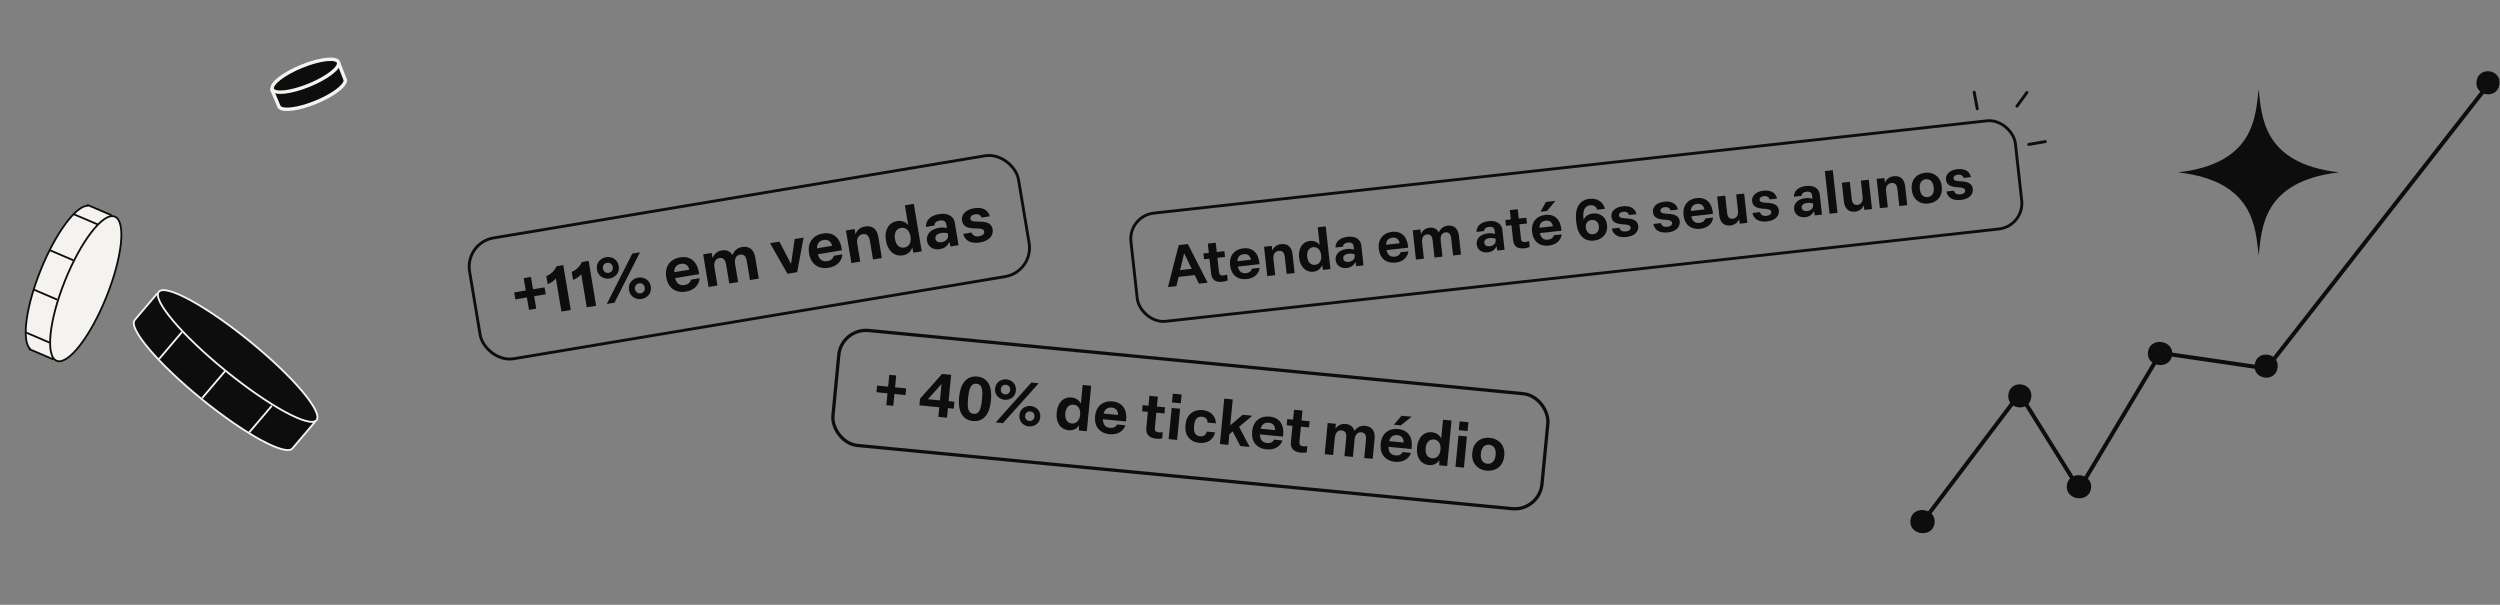 <svg width="1732" height="419" viewBox="0 0 1732 419" fill="none" xmlns="http://www.w3.org/2000/svg">
<rect x="0" y="0" width="1732" height="419" fill="#808080" stroke="none"/>
<path d="M1721.41 61.9L1570.31 255.268L1496.84 244.505L1440.47 338.921L1399.2 272.789L1331.85 361.807" stroke="#0D0D0D" stroke-width="2.798" stroke-linecap="round" stroke-linejoin="round"/>
<path d="M1717.16 56.394C1718.31 47.668 1731.61 49.616 1730.21 58.306C1729.05 67.038 1715.75 65.091 1717.16 56.394Z" fill="#0D0D0D" stroke="#0D0D0D" stroke-width="2.798" stroke-linecap="round" stroke-linejoin="round"/>
<path d="M1563.46 252.702C1564.62 243.976 1577.91 245.924 1576.51 254.613C1575.35 263.346 1562.06 261.398 1563.46 252.702Z" fill="#0D0D0D" stroke="#0D0D0D" stroke-width="2.798" stroke-linecap="round" stroke-linejoin="round"/>
<path d="M1489.53 243.883C1490.68 235.149 1504.86 237.226 1503.45 245.921C1502.3 254.649 1488.12 252.571 1489.53 243.883Z" fill="#0D0D0D" stroke="#0D0D0D" stroke-width="2.798" stroke-linecap="round" stroke-linejoin="round"/>
<path d="M1433.35 336.19C1434.5 327.463 1448.68 329.54 1447.27 338.229C1446.12 346.963 1431.94 344.885 1433.35 336.19Z" fill="#0D0D0D" stroke="#0D0D0D" stroke-width="2.798" stroke-linecap="round" stroke-linejoin="round"/>
<path d="M1392.8 273.307C1393.96 264.581 1407.26 266.529 1405.85 275.218C1404.7 283.944 1391.4 281.997 1392.8 273.307Z" fill="#0D0D0D" stroke="#0D0D0D" stroke-width="2.798" stroke-linecap="round" stroke-linejoin="round"/>
<path d="M1324.96 360.349C1326.1 351.622 1340.29 353.699 1338.88 362.388C1337.73 371.122 1323.54 369.044 1324.96 360.349Z" fill="#0D0D0D" stroke="#0D0D0D" stroke-width="2.798" stroke-linecap="round" stroke-linejoin="round"/>
<path d="M1417 98.097C1413.17 98.758 1409.33 99.418 1405.5 100.086" stroke="#0D0D0D" stroke-width="2.054" stroke-linecap="round" stroke-linejoin="round"/>
<path d="M1367.69 63.904C1368.41 67.723 1369.14 71.548 1369.86 75.376" stroke="#0D0D0D" stroke-width="2.054" stroke-linecap="round" stroke-linejoin="round"/>
<path d="M1404.25 64.105C1401.95 67.249 1399.65 70.38 1397.36 73.524" stroke="#0D0D0D" stroke-width="2.054" stroke-linecap="round" stroke-linejoin="round"/>
<rect x="781.545" y="149.638" width="616.507" height="75.396" rx="17.877" transform="rotate(-6.324 781.545 149.638)" stroke="#0D0D0D" stroke-width="2"/>
<path d="M809.148 198.886L816.63 169.799L822.96 169.098L836.63 195.84L830.575 196.511L827.689 190.582L816.523 191.82L815.006 198.236L809.148 198.886ZM817.595 187.124L825.615 186.235L820.363 175.475L817.595 187.124ZM846.939 195.215C842.064 195.755 839.54 193.806 839.078 189.638L837.923 179.22L834.149 179.638L833.704 175.628L837.479 175.209L836.764 168.762L842.268 168.152L842.983 174.599L848.251 174.015L848.696 178.026L843.427 178.61L844.534 188.596C844.73 190.365 845.604 191.064 847.766 190.825C848.67 190.724 849.513 190.432 850.121 190.166L850.578 194.294C849.547 194.687 848.158 195.08 846.939 195.215ZM863.731 193.354C857.322 194.064 852.929 190.332 852.236 184.081L852.183 183.609C851.491 177.358 855.039 172.746 861.369 172.044C868.17 171.29 872.123 175.708 872.575 183.021L857.595 184.681C858.293 188.106 860.246 189.561 863.234 189.23C865.671 188.96 866.96 187.663 867.31 186.151L872.736 185.55C872.132 189.796 868.96 192.774 863.731 193.354ZM866.661 179.935C866.116 177.17 864.408 175.767 861.735 176.063C858.904 176.377 857.414 178.015 857.264 180.976L866.661 179.935ZM877.968 191.258L875.719 170.971L881.106 170.374L881.507 173.633C882.272 171.558 884.194 169.514 887.536 169.144C892.608 168.582 894.97 171.584 895.471 176.105L896.918 189.158L891.414 189.768L890.124 178.13C889.793 175.142 888.579 173.526 885.945 173.818C883.35 174.105 881.868 176.18 882.226 179.404L883.472 190.648L877.968 191.258ZM910.037 188.221C904.572 188.827 900.742 184.794 900.075 178.779L900.023 178.307C899.361 172.331 902.092 167.531 907.518 166.929C910.663 166.581 912.961 167.918 914.271 169.683L912.915 157.456L918.459 156.842L921.736 186.407L916.546 186.983L916.01 183.579C915.323 185.646 913.418 187.847 910.037 188.221ZM911.104 183.486C914.092 183.155 915.718 180.587 915.304 176.852C914.881 173.038 912.737 170.928 909.749 171.259C906.8 171.586 905.214 174.15 905.632 177.924C906.051 181.698 908.155 183.813 911.104 183.486ZM933.027 185.673C928.938 186.127 925.745 183.893 925.331 180.158C924.9 176.266 927.81 173.078 933.118 172.49C934.887 172.294 936.656 172.456 938.023 172.941L937.753 170.503C937.557 168.734 936.216 167.768 933.975 168.017C931.734 168.265 930.568 169.23 930.436 170.916L925.207 171.496C925.151 167.403 928.345 164.621 933.653 164.033C939.039 163.436 942.647 165.822 943.105 169.95L944.647 183.868L939.654 184.421L939.078 181.381C937.994 183.809 935.976 185.347 933.027 185.673ZM934.465 181.415C936.981 181.136 938.738 179.389 938.494 177.187L938.376 176.126C937.062 175.754 935.812 175.614 934.436 175.766C931.487 176.093 930.412 177.526 930.587 179.098C930.765 180.71 932.185 181.667 934.465 181.415ZM966.743 181.936C960.335 182.647 955.941 178.915 955.249 172.664L955.196 172.192C954.503 165.941 958.052 161.329 964.382 160.627C971.183 159.873 975.136 164.291 975.588 171.603L960.608 173.264C961.306 176.689 963.259 178.144 966.247 177.813C968.684 177.542 969.973 176.245 970.323 174.734L975.749 174.133C975.145 178.379 971.973 181.357 966.743 181.936ZM969.674 168.518C969.129 165.752 967.421 164.35 964.748 164.646C961.917 164.96 960.427 166.598 960.277 169.559L969.674 168.518ZM980.981 179.841L978.732 159.554L984.001 158.97L984.476 162.181C985.21 160.189 987.089 158.11 990.235 157.762C993.301 157.422 995.572 158.523 996.804 161.014C997.879 158.507 999.946 156.686 1002.97 156.35C1007.85 155.81 1010.25 158.768 1010.76 163.446L1012.2 176.381L1006.69 176.991L1005.37 165.079C1005.04 162.091 1003.66 160.732 1001.46 160.976C998.979 161.25 997.729 163.259 998.117 166.758L999.341 177.806L993.837 178.416L992.521 166.543C992.194 163.594 990.919 162.143 988.678 162.392C986.201 162.666 984.864 164.605 985.261 168.183L986.485 179.231L980.981 179.841ZM1030.74 174.843C1026.65 175.297 1023.46 173.064 1023.05 169.329C1022.61 165.436 1025.52 162.248 1030.83 161.66C1032.6 161.464 1034.37 161.626 1035.74 162.111L1035.47 159.674C1035.27 157.904 1033.93 156.939 1031.69 157.187C1029.45 157.435 1028.28 158.4 1028.15 160.087L1022.92 160.666C1022.87 156.573 1026.06 153.791 1031.37 153.203C1036.75 152.606 1040.36 154.992 1040.82 159.12L1042.36 173.038L1037.37 173.592L1036.79 170.551C1035.71 172.98 1033.69 174.517 1030.74 174.843ZM1032.18 170.585C1034.7 170.306 1036.45 168.559 1036.21 166.357L1036.09 165.296C1034.78 164.924 1033.53 164.784 1032.15 164.936C1029.2 165.263 1028.13 166.696 1028.3 168.268C1028.48 169.88 1029.9 170.837 1032.18 170.585ZM1056.15 172.027C1051.28 172.568 1048.75 170.619 1048.29 166.451L1047.14 156.032L1043.36 156.451L1042.92 152.44L1046.69 152.022L1045.98 145.574L1051.48 144.964L1052.2 151.412L1057.46 150.828L1057.91 154.838L1052.64 155.422L1053.75 165.408C1053.94 167.178 1054.82 167.877 1056.98 167.637C1057.88 167.537 1058.73 167.245 1059.33 166.978L1059.79 171.106C1058.76 171.499 1057.37 171.892 1056.15 172.027ZM1072.94 170.166C1066.53 170.876 1062.14 167.145 1061.45 160.893L1061.4 160.422C1060.7 154.17 1064.25 149.558 1070.58 148.857C1077.38 148.103 1081.34 152.52 1081.79 159.833L1066.81 161.493C1067.51 164.918 1069.46 166.373 1072.45 166.042C1074.88 165.772 1076.17 164.475 1076.52 162.964L1081.95 162.362C1081.34 166.608 1078.17 169.587 1072.94 170.166ZM1075.87 156.747C1075.33 153.982 1073.62 152.579 1070.95 152.876C1068.12 153.19 1066.63 154.827 1066.48 157.789L1075.87 156.747ZM1067.24 146.68L1070.99 139.937L1077.55 139.209L1071.72 146.184L1067.24 146.68ZM1104.32 166.689C1097.59 167.434 1093.03 162.885 1092.09 154.432L1091.93 152.938C1090.93 143.896 1094.47 138.489 1101.11 137.752C1106.69 137.133 1110.66 139.878 1111.91 144.675L1106.56 145.267C1105.89 143.153 1104.16 141.951 1101.61 142.234C1098.15 142.618 1096.39 145.439 1097.04 151.337L1097.15 152.28C1097.95 150.201 1100.09 148.293 1103.51 147.914C1108.54 147.356 1112.74 150.354 1113.32 155.661L1113.37 156.054C1113.99 161.637 1110.37 166.018 1104.32 166.689ZM1103.79 162.25C1106.54 161.945 1108 159.714 1107.69 156.883L1107.65 156.49C1107.35 153.816 1105.37 152.086 1102.65 152.386C1099.9 152.691 1098.35 154.893 1098.64 157.488L1098.68 157.841C1099 160.711 1100.92 162.569 1103.79 162.25ZM1126.78 164.199C1121.08 164.831 1117.54 162.676 1116.66 158.356L1121.89 157.776C1122.43 159.786 1124.07 160.599 1126.39 160.342C1128.56 160.102 1129.84 159.085 1129.68 157.63C1129.52 156.254 1128.5 155.651 1124.74 155.431C1119.49 155.176 1116.79 153.804 1116.39 150.148C1115.97 146.373 1119.19 143.469 1124.18 142.916C1129.41 142.336 1132.82 144.307 1133.71 148.388L1128.52 148.963C1128.09 147.259 1126.61 146.468 1124.56 146.695C1122.6 146.912 1121.48 147.952 1121.63 149.289C1121.78 150.625 1122.83 151.145 1126.47 151.299C1131.98 151.484 1134.58 153.066 1134.97 156.526C1135.41 160.536 1132.29 163.589 1126.78 164.199ZM1155.54 161.012C1149.84 161.644 1146.3 159.489 1145.42 155.169L1150.65 154.589C1151.19 156.599 1152.83 157.412 1155.15 157.154C1157.31 156.915 1158.59 155.897 1158.43 154.443C1158.28 153.067 1157.26 152.463 1153.49 152.244C1148.25 151.989 1145.55 150.617 1145.15 146.96C1144.73 143.186 1147.95 140.282 1152.94 139.729C1158.17 139.149 1161.57 141.12 1162.46 145.2L1157.27 145.776C1156.85 144.072 1155.37 143.281 1153.32 143.507C1151.36 143.725 1150.24 144.765 1150.39 146.101C1150.53 147.438 1151.59 147.958 1155.22 148.112C1160.74 148.297 1163.34 149.879 1163.72 153.339C1164.17 157.349 1161.04 160.402 1155.54 161.012ZM1177.88 158.536C1171.47 159.247 1167.07 155.515 1166.38 149.264L1166.33 148.792C1165.64 142.54 1169.18 137.928 1175.51 137.227C1182.32 136.473 1186.27 140.891 1186.72 148.203L1171.74 149.863C1172.44 153.288 1174.39 154.744 1177.38 154.412C1179.82 154.142 1181.11 152.845 1181.46 151.334L1186.88 150.733C1186.28 154.978 1183.1 157.957 1177.88 158.536ZM1180.81 145.118C1180.26 142.352 1178.55 140.95 1175.88 141.246C1173.05 141.56 1171.56 143.197 1171.41 146.159L1180.81 145.118ZM1199.01 156.194C1194.17 156.73 1191.63 153.907 1191.1 149.111L1189.67 136.176L1195.21 135.561L1196.53 147.435C1196.85 150.383 1198.16 151.79 1200.52 151.529C1203.04 151.25 1204.45 149.223 1204.07 145.842L1202.84 134.716L1208.34 134.106L1210.59 154.393L1205.32 154.977L1204.83 151.928C1203.97 153.893 1202 155.863 1199.01 156.194ZM1224.23 153.399C1218.53 154.031 1214.99 151.876 1214.11 147.556L1219.34 146.976C1219.88 148.986 1221.52 149.799 1223.84 149.542C1226 149.302 1227.28 148.284 1227.12 146.83C1226.97 145.454 1225.95 144.851 1222.18 144.631C1216.94 144.376 1214.24 143.004 1213.84 139.348C1213.42 135.573 1216.64 132.669 1221.63 132.116C1226.86 131.536 1230.26 133.507 1231.15 137.588L1225.96 138.163C1225.53 136.459 1224.05 135.668 1222.01 135.894C1220.04 136.112 1218.92 137.152 1219.07 138.488C1219.22 139.825 1220.27 140.345 1223.91 140.499C1229.43 140.684 1232.03 142.266 1232.41 145.726C1232.86 149.736 1229.73 152.789 1224.23 153.399ZM1250.67 150.469C1246.58 150.922 1243.38 148.689 1242.97 144.954C1242.54 141.062 1245.45 137.873 1250.76 137.285C1252.53 137.089 1254.3 137.251 1255.66 137.736L1255.39 135.299C1255.2 133.53 1253.86 132.564 1251.61 132.812C1249.37 133.061 1248.21 134.026 1248.08 135.712L1242.85 136.291C1242.79 132.198 1245.98 129.417 1251.29 128.828C1256.68 128.231 1260.29 130.617 1260.74 134.746L1262.29 148.664L1257.29 149.217L1256.72 146.176C1255.63 148.605 1253.61 150.142 1250.67 150.469ZM1252.1 146.21C1254.62 145.931 1256.38 144.184 1256.13 141.983L1256.02 140.921C1254.7 140.549 1253.45 140.409 1252.08 140.562C1249.13 140.889 1248.05 142.321 1248.23 143.894C1248.4 145.506 1249.82 146.463 1252.1 146.21ZM1267.52 148.083L1264.24 118.518L1269.75 117.908L1273.02 147.473L1267.52 148.083ZM1285.36 146.624C1280.52 147.16 1277.98 144.337 1277.45 139.54L1276.02 126.605L1281.56 125.991L1282.88 137.864C1283.2 140.813 1284.51 142.22 1286.87 141.959C1289.39 141.68 1290.8 139.653 1290.42 136.272L1289.19 125.146L1294.69 124.535L1296.94 144.823L1291.67 145.407L1291.18 142.357C1290.32 144.323 1288.35 146.292 1285.36 146.624ZM1302.38 144.22L1300.13 123.932L1305.52 123.335L1305.92 126.594C1306.69 124.52 1308.61 122.476 1311.95 122.105C1317.02 121.543 1319.39 124.545 1319.89 129.066L1321.33 142.119L1315.83 142.729L1314.54 131.092C1314.21 128.104 1312.99 126.487 1310.36 126.779C1307.76 127.067 1306.28 129.141 1306.64 132.365L1307.89 143.61L1302.38 144.22ZM1336.02 141.008C1329.73 141.706 1325.17 137.873 1324.49 131.74L1324.44 131.268C1323.75 125.096 1327.41 120.392 1333.66 119.699C1339.95 119.002 1344.56 122.83 1345.24 128.963L1345.29 129.435C1345.97 135.607 1342.32 140.311 1336.02 141.008ZM1335.53 136.526C1338.59 136.186 1340.11 133.71 1339.68 129.818C1339.24 125.886 1337.23 123.841 1334.16 124.181C1331.13 124.517 1329.62 126.993 1330.05 130.885C1330.48 134.817 1332.5 136.862 1335.53 136.526ZM1358.57 138.509C1352.87 139.141 1349.33 136.987 1348.45 132.666L1353.68 132.087C1354.22 134.096 1355.86 134.909 1358.18 134.652C1360.35 134.412 1361.63 133.395 1361.46 131.94C1361.31 130.564 1360.29 129.961 1356.52 129.742C1351.28 129.487 1348.58 128.114 1348.18 124.458C1347.76 120.684 1350.98 117.78 1355.97 117.226C1361.2 116.647 1364.6 118.618 1365.49 122.698L1360.31 123.273C1359.88 121.569 1358.4 120.778 1356.35 121.005C1354.39 121.223 1353.27 122.262 1353.42 123.599C1353.56 124.936 1354.62 125.456 1358.26 125.61C1363.77 125.795 1366.37 127.377 1366.75 130.837C1367.2 134.847 1364.08 137.899 1358.57 138.509Z" fill="#0D0D0D"/>
<rect x="321.992" y="168.174" width="385.594" height="84.838" rx="20.18" transform="rotate(-9.488 321.992 168.174)" stroke="#0D0D0D" stroke-width="2"/>
<path d="M366.474 214.659L365.04 206.079L357.029 207.418L356.224 202.602L364.235 201.263L362.801 192.683L367.835 191.842L369.269 200.422L377.28 199.083L378.085 203.898L370.074 205.237L371.508 213.817L366.474 214.659ZM385.126 192.957C383.609 194.65 381.756 195.95 379.436 196.878L378.5 191.274C381.659 189.982 383.993 187.791 385.553 184.471L390.237 183.688L395.431 214.769L388.952 215.852L385.126 192.957ZM402.696 190.02C401.179 191.714 399.326 193.013 397.007 193.941L396.07 188.338C399.229 187.045 401.563 184.855 403.123 181.534L407.807 180.751L413.001 211.832L406.522 212.915L402.696 190.02ZM422.37 192.942C418.956 193.513 414.409 191.888 413.568 186.853C412.705 181.688 416.527 178.709 419.897 178.146C423.268 177.582 427.814 179.207 428.67 184.329C429.519 189.407 425.741 192.379 422.37 192.942ZM421.712 189.002C423.55 188.695 424.863 187.126 424.512 185.024C424.124 182.704 422.351 181.786 420.556 182.086C418.673 182.4 417.346 183.882 417.727 186.158C418.085 188.303 419.829 189.317 421.712 189.002ZM420.415 210.593L438.028 175.7L443.369 174.808L425.712 209.708L420.415 210.593ZM444.543 207.145C441.173 207.709 436.619 206.04 435.778 201.006C434.914 195.84 438.744 192.905 442.071 192.349C445.441 191.786 450.024 193.36 450.88 198.482C451.729 203.56 447.914 206.582 444.543 207.145ZM443.885 203.206C445.724 202.898 447.036 201.329 446.678 199.184C446.297 196.908 444.568 195.982 442.729 196.289C440.89 196.596 439.563 198.078 439.936 200.311C440.302 202.5 442.046 203.513 443.885 203.206ZM475.109 202.037C467.973 203.23 462.82 199.321 461.657 192.361L461.569 191.835C460.406 184.875 464.095 179.488 471.143 178.311C478.717 177.045 483.418 181.749 484.377 189.913L467.699 192.701C468.693 196.495 470.97 198.004 474.297 197.448C477.011 196.994 478.375 195.461 478.673 193.747L484.714 192.737C484.3 197.531 480.931 201.064 475.109 202.037ZM477.561 186.823C476.779 183.758 474.779 182.293 471.802 182.79C468.65 183.317 467.082 185.244 467.098 188.571L477.561 186.823ZM490.929 198.808L487.154 176.22L493.02 175.239L493.751 178.807C494.45 176.53 496.427 174.085 499.929 173.5C503.343 172.929 505.956 174.022 507.489 176.736C508.539 173.861 510.741 171.692 514.112 171.129C519.54 170.222 522.409 173.387 523.28 178.597L525.687 192.999L519.558 194.023L517.341 180.759C516.785 177.432 515.15 175.995 512.699 176.405C509.941 176.866 508.665 179.194 509.316 183.09L511.372 195.391L505.244 196.416L503.034 183.195C502.485 179.912 500.967 178.366 498.472 178.783C495.714 179.244 494.336 181.499 495.002 185.483L497.058 197.784L490.929 198.808ZM545.57 189.676L533.478 168.477L539.956 167.395L548.033 182.874L550.55 165.624L556.723 164.592L552.268 188.556L545.57 189.676ZM574.032 185.504C566.896 186.696 561.743 182.788 560.58 175.827L560.492 175.302C559.329 168.342 563.018 162.955 570.066 161.777C577.639 160.512 582.341 165.216 583.3 173.38L566.622 176.168C567.616 179.961 569.893 181.471 573.22 180.915C575.934 180.461 577.298 178.928 577.596 177.213L583.637 176.204C583.223 180.998 579.854 184.531 574.032 185.504ZM576.484 170.289C575.702 167.225 573.702 165.76 570.725 166.257C567.573 166.784 566.005 168.711 566.021 172.038L576.484 170.289ZM589.852 182.275L586.077 159.686L592.074 158.684L592.725 162.31C593.453 159.938 595.481 157.53 599.202 156.908C604.849 155.964 607.681 159.18 608.523 164.215L610.952 178.748L604.823 179.772L602.657 166.815C602.101 163.488 600.641 161.752 597.708 162.242C594.819 162.725 593.288 165.141 593.888 168.731L595.98 181.25L589.852 182.275ZM625.591 176.887C619.506 177.904 614.965 173.623 613.846 166.925L613.758 166.4C612.646 159.746 615.409 154.199 621.45 153.189C624.952 152.604 627.609 153.96 629.186 155.856L626.91 142.242L633.083 141.211L638.584 174.13L632.806 175.096L631.994 171.316C631.353 173.673 629.355 176.257 625.591 176.887ZM626.493 171.516C629.82 170.96 631.482 167.982 630.787 163.823C630.077 159.577 627.544 157.346 624.218 157.902C620.934 158.45 619.316 161.421 620.018 165.623C620.721 169.826 623.21 172.065 626.493 171.516ZM651.188 172.608C646.635 173.369 642.92 171.065 642.225 166.907C641.501 162.573 644.564 158.821 650.474 157.833C652.444 157.504 654.436 157.576 655.997 158.035L655.544 155.321C655.214 153.351 653.652 152.352 651.157 152.769C648.662 153.186 647.415 154.34 647.372 156.237L641.55 157.21C641.234 152.628 644.64 149.314 650.55 148.326C656.547 147.324 660.736 149.773 661.504 154.37L664.094 169.866L658.535 170.795L657.702 167.425C656.638 170.213 654.471 172.06 651.188 172.608ZM652.536 167.748C655.337 167.28 657.197 165.214 656.787 162.763L656.59 161.581C655.094 161.246 653.686 161.166 652.153 161.422C648.87 161.971 647.755 163.642 648.047 165.394C648.347 167.188 649.997 168.173 652.536 167.748ZM678.993 167.961C672.646 169.022 668.544 166.828 667.294 162.042L673.116 161.069C673.847 163.286 675.737 164.096 678.32 163.664C680.728 163.261 682.099 162.042 681.828 160.423C681.572 158.89 680.39 158.278 676.158 158.265C670.27 158.305 667.161 156.934 666.48 152.863C665.778 148.661 669.206 145.208 674.765 144.279C680.587 143.306 684.521 145.303 685.771 149.819L679.992 150.785C679.408 148.903 677.7 148.108 675.424 148.488C673.235 148.854 672.046 150.088 672.295 151.576C672.544 153.065 673.755 153.582 677.841 153.529C684.028 153.395 687.043 155.006 687.687 158.859C688.433 163.324 685.122 166.937 678.993 167.961Z" fill="#0D0D0D"/>
<rect x="582.935" y="227.148" width="493.508" height="80.017" rx="18.933" transform="rotate(5.516 582.935 227.148)" stroke="#0D0D0D" stroke-width="2.279"/>
<path d="M614.063 280.687L614.855 272.481L607.194 271.741L607.639 267.136L615.3 267.876L616.093 259.67L620.907 260.135L620.115 268.341L627.777 269.081L627.332 273.686L619.67 272.946L618.878 281.152L614.063 280.687ZM650.095 288.815L650.738 282.158L636.964 280.828L637.413 276.181L652.673 259.061L658.953 259.668L657.19 277.922L661.209 278.31L660.744 283.125L656.725 282.736L656.082 289.393L650.095 288.815ZM642.867 276.581L651.199 277.385L652.295 266.039L642.867 276.581ZM674 291.673C666.548 290.953 663.584 284.455 664.437 275.621L664.518 274.784C665.371 265.95 669.524 260.139 676.976 260.859C684.596 261.595 687.431 268.123 686.582 276.915L686.501 277.752C685.644 286.628 681.62 292.409 674 291.673ZM674.482 286.691C678.124 287.043 679.587 284.141 680.255 277.233L680.348 276.27C681.023 269.279 680.138 266.193 676.495 265.841C673.02 265.505 671.431 268.395 670.76 275.344L670.667 276.307C669.996 283.257 671.007 286.355 674.482 286.691ZM695.948 276.974C692.683 276.659 688.92 274.056 689.385 269.241C689.862 264.301 694.091 262.512 697.315 262.823C700.539 263.134 704.302 265.737 703.829 270.636C703.36 275.492 699.172 277.285 695.948 276.974ZM696.312 273.206C698.071 273.376 699.657 272.261 699.852 270.252C700.066 268.033 698.668 266.757 696.951 266.591C695.151 266.417 693.572 267.448 693.362 269.625C693.164 271.677 694.512 273.032 696.312 273.206ZM689.828 292.652L714.512 265.033L719.62 265.526L694.894 293.141L689.828 292.652ZM712.761 295.416C709.537 295.105 705.778 292.46 706.243 287.645C706.72 282.705 710.946 280.958 714.127 281.265C717.351 281.577 721.16 284.142 720.687 289.04C720.218 293.897 715.985 295.728 712.761 295.416ZM713.125 291.648C714.883 291.818 716.47 290.704 716.668 288.652C716.878 286.475 715.522 285.203 713.764 285.033C712.005 284.863 710.427 285.894 710.22 288.029C710.018 290.123 711.366 291.478 713.125 291.648ZM740.361 298.082C734.541 297.52 731.435 292.487 732.054 286.081L732.102 285.579C732.717 279.215 736.607 274.816 742.385 275.374C745.734 275.697 747.833 277.59 748.811 279.713L750.069 266.692L755.972 267.262L752.931 298.746L747.405 298.213L747.589 294.554C746.424 296.554 743.961 298.429 740.361 298.082ZM742.504 293.387C745.686 293.694 747.938 291.376 748.323 287.399C748.715 283.338 746.944 280.673 743.762 280.366C740.622 280.063 738.411 282.385 738.023 286.404C737.635 290.423 739.364 293.084 742.504 293.387ZM768.61 300.81C761.786 300.151 758.028 295.309 758.671 288.652L758.719 288.149C759.362 281.492 764.061 277.467 770.802 278.118C778.045 278.817 781.194 284.277 780.069 291.986L764.118 290.445C764.097 294.162 765.811 296.102 768.993 296.41C771.589 296.66 773.213 295.592 773.907 294.095L779.685 294.653C778.13 298.94 774.178 301.348 768.61 300.81ZM774.588 287.484C774.623 284.488 773.152 282.655 770.305 282.38C767.291 282.089 765.383 283.468 764.581 286.518L774.588 287.484ZM801.141 303.951C795.95 303.45 793.748 300.871 794.177 296.433L795.248 285.338L791.229 284.95L791.641 280.68L795.66 281.068L796.324 274.202L802.185 274.768L801.522 281.634L807.132 282.176L806.72 286.446L801.109 285.904L800.082 296.539C799.901 298.423 800.657 299.341 802.96 299.563C803.923 299.656 804.864 299.536 805.554 299.391L805.129 303.787C803.971 303.971 802.439 304.077 801.141 303.951ZM809.642 304.223L811.728 282.62L817.59 283.186L815.503 304.789L809.642 304.223ZM811.925 278.835L812.515 272.723L818.628 273.313L818.037 279.426L811.925 278.835ZM830.955 306.831C824.256 306.184 820.624 301.354 821.267 294.697L821.315 294.194C821.958 287.538 826.49 283.496 833.146 284.139C838.84 284.689 842.217 288.226 842.402 293.315L836.666 292.761C836.462 290.502 835.385 288.961 832.664 288.698C829.398 288.383 827.702 290.628 827.302 294.773L827.254 295.275C826.845 299.504 828.088 301.948 831.354 302.263C834.117 302.53 835.477 301.14 836.064 298.999L841.841 299.557C840.636 304.596 836.607 307.376 830.955 306.831ZM845.131 307.65L848.171 276.166L854.033 276.732L852.298 294.693L860.908 287.369L867.606 288.016L858.412 295.706L865.813 309.648L859.282 309.017L854.003 298.915L851.708 300.806L850.992 308.216L845.131 307.65ZM877.407 311.317C870.583 310.658 866.825 305.815 867.468 299.159L867.516 298.656C868.159 291.999 872.858 287.974 879.599 288.625C886.842 289.324 889.991 294.784 888.866 302.493L872.915 300.952C872.894 304.669 874.608 306.609 877.79 306.917C880.386 307.167 882.01 306.099 882.704 304.602L888.482 305.16C886.927 309.447 882.975 311.854 877.407 311.317ZM883.385 297.991C883.42 294.994 881.949 293.162 879.102 292.887C876.088 292.596 874.18 293.975 873.378 297.025L883.385 297.991ZM901.312 313.625C896.12 313.124 893.918 310.545 894.347 306.107L895.418 295.012L891.399 294.624L891.811 290.354L895.831 290.742L896.494 283.875L902.355 284.442L901.692 291.308L907.302 291.85L906.89 296.12L901.28 295.578L900.253 306.212C900.071 308.096 900.827 309.015 903.13 309.237C904.093 309.33 905.034 309.21 905.724 309.065L905.3 313.461C904.141 313.645 902.609 313.751 901.312 313.625ZM917.744 314.663L919.83 293.059L925.44 293.601L925.234 297.046C926.433 295.134 928.842 293.38 932.192 293.704C935.457 294.019 937.581 295.661 938.319 298.521C939.985 296.147 942.533 294.703 945.757 295.014C950.948 295.515 952.798 299.117 952.317 304.099L950.986 317.873L945.125 317.307L946.35 304.621C946.657 301.439 945.513 299.723 943.169 299.497C940.531 299.242 938.792 301.06 938.432 304.786L937.296 316.551L931.434 315.985L932.655 303.341C932.959 300.201 931.948 298.413 929.562 298.183C926.924 297.928 925.109 299.654 924.741 303.464L923.605 315.229L917.744 314.663ZM966.456 319.916C959.632 319.257 955.874 314.415 956.517 307.758L956.565 307.256C957.208 300.599 961.907 296.574 968.648 297.225C975.891 297.924 979.04 303.384 977.915 311.093L961.964 309.552C961.943 313.269 963.657 315.209 966.839 315.516C969.435 315.767 971.059 314.698 971.753 313.202L977.531 313.76C975.976 318.047 972.025 320.454 966.456 319.916ZM972.434 306.591C972.47 303.594 970.999 301.762 968.152 301.487C965.137 301.196 963.229 302.575 962.428 305.625L972.434 306.591ZM965.641 294.23L971.015 288.03L978.007 288.705L970.414 294.691L965.641 294.23ZM990.009 322.191C984.19 321.629 981.084 316.596 981.702 310.191L981.751 309.688C982.365 303.324 986.255 298.925 992.033 299.483C995.382 299.806 997.482 301.699 998.46 303.822L999.717 290.802L1005.62 291.372L1002.58 322.856L997.053 322.322L997.238 318.663C996.073 320.664 993.61 322.539 990.009 322.191ZM992.153 317.496C995.335 317.803 997.587 315.486 997.971 311.508C998.363 307.447 996.592 304.783 993.41 304.476C990.27 304.172 988.06 306.494 987.672 310.514C987.284 314.533 989.013 317.193 992.153 317.496ZM1008.35 323.413L1010.43 301.809L1016.29 302.375L1014.21 323.979L1008.35 323.413ZM1010.63 298.025L1011.22 291.912L1017.33 292.503L1016.74 298.615L1010.63 298.025ZM1029.95 326.049C1023.25 325.402 1019.34 320.418 1019.97 313.886L1020.02 313.384C1020.65 306.811 1025.49 302.714 1032.14 303.357C1038.84 304.004 1042.8 308.992 1042.17 315.523L1042.12 316.025C1041.48 322.598 1036.65 326.695 1029.95 326.049ZM1030.41 321.276C1033.68 321.591 1035.8 319.345 1036.2 315.2C1036.6 311.013 1034.95 308.445 1031.68 308.129C1028.46 307.818 1026.34 310.064 1025.94 314.209C1025.54 318.396 1027.19 320.964 1030.41 321.276Z" fill="#0D0D0D"/>
<path d="M1509 119.404C1562.22 113.336 1562.59 80.473 1564.79 61.904C1566.99 80.473 1567.36 113.336 1620.58 119.404C1567.36 125.473 1566.99 158.335 1564.79 176.904C1562.59 158.335 1562.22 125.473 1509 119.404Z" fill="#0D0D0D"/>
<path d="M76.87 148.936L60.939 142.123L60.781 142.514C52.556 142.589 38.639 161.271 28.33 186.73C18.021 212.19 14.927 235.502 20.666 241.557L20.508 241.948L36.439 248.761L76.873 148.948L76.87 148.936Z" fill="#F5F3EF" stroke="#0D0D0D" stroke-width="1.267" stroke-miterlimit="10"/>
<path d="M39.339 249.984C47.282 253.036 62.703 233.136 73.783 205.537C84.862 177.937 87.405 153.089 79.461 150.037C71.518 146.985 56.097 166.885 45.017 194.484C33.938 222.084 31.395 246.932 39.339 249.984Z" fill="#F5F3EF" stroke="#0D0D0D" stroke-width="1.267" stroke-miterlimit="10"/>
<path d="M67.597 155.455L51.208 148.45" stroke="#0D0D0D" stroke-width="1.267" stroke-miterlimit="10"/>
<path d="M50.756 180.295L34.041 173.148" stroke="#0D0D0D" stroke-width="1.267" stroke-miterlimit="10"/>
<path d="M39.691 207.609L22.988 200.459" stroke="#0D0D0D" stroke-width="1.267" stroke-miterlimit="10"/>
<path d="M34.249 237.325L17.549 230.188" stroke="#0D0D0D" stroke-width="1.267" stroke-miterlimit="10"/>
<path d="M108.632 203.698L93.342 221.697C88.64 227.278 109.316 251.73 139.481 276.283C169.653 300.867 197.938 316.224 202.597 310.667L217.887 292.669L108.632 203.698Z" fill="#0D0D0D" stroke="#F5F3EF" stroke-width="1.267" stroke-linecap="round" stroke-linejoin="round"/>
<path d="M156.149 256.736C186.317 281.305 214.577 296.699 219.265 291.12C223.952 285.542 203.31 261.099 173.141 236.531C142.972 211.962 114.712 196.569 110.025 202.147C105.338 207.725 125.98 232.168 156.149 256.736Z" fill="#0D0D0D" stroke="#F5F3EF" stroke-width="1.267" stroke-linecap="round" stroke-linejoin="round"/>
<path d="M125.799 230.349L110.436 248.458Z" fill="#0D0D0D"/>
<path d="M125.799 230.349L110.436 248.458" stroke="#F5F3EF" stroke-width="1.267" stroke-linecap="round" stroke-linejoin="round"/>
<path d="M155.665 257.411L140.339 275.465Z" fill="#0D0D0D"/>
<path d="M155.665 257.411L140.339 275.465" stroke="#F5F3EF" stroke-width="1.267" stroke-linecap="round" stroke-linejoin="round"/>
<path d="M187.978 281.536L172.605 299.6Z" fill="#0D0D0D"/>
<path d="M187.978 281.536L172.605 299.6" stroke="#F5F3EF" stroke-width="1.267" stroke-linecap="round" stroke-linejoin="round"/>
<path d="M188.272 61.988L193.566 74.452L193.743 74.38C196.345 77.067 206.909 75.671 218.589 70.924C230.27 66.179 238.983 59.743 239.193 55.913L239.37 55.84L234.689 43.838L188.272 61.988Z" fill="#0D0D0D" stroke="#F5F3EF" stroke-width="2.368" stroke-linecap="round" stroke-linejoin="round"/>
<path d="M234.491 43.166C235.828 46.812 226.659 53.933 214.011 59.072C201.364 64.21 190.025 65.421 188.686 61.775C187.349 58.129 196.518 51.008 209.165 45.869C221.813 40.73 233.151 39.52 234.491 43.166Z" fill="#0D0D0D" stroke="#F5F3EF" stroke-width="2.368" stroke-linecap="round" stroke-linejoin="round"/>
</svg>
